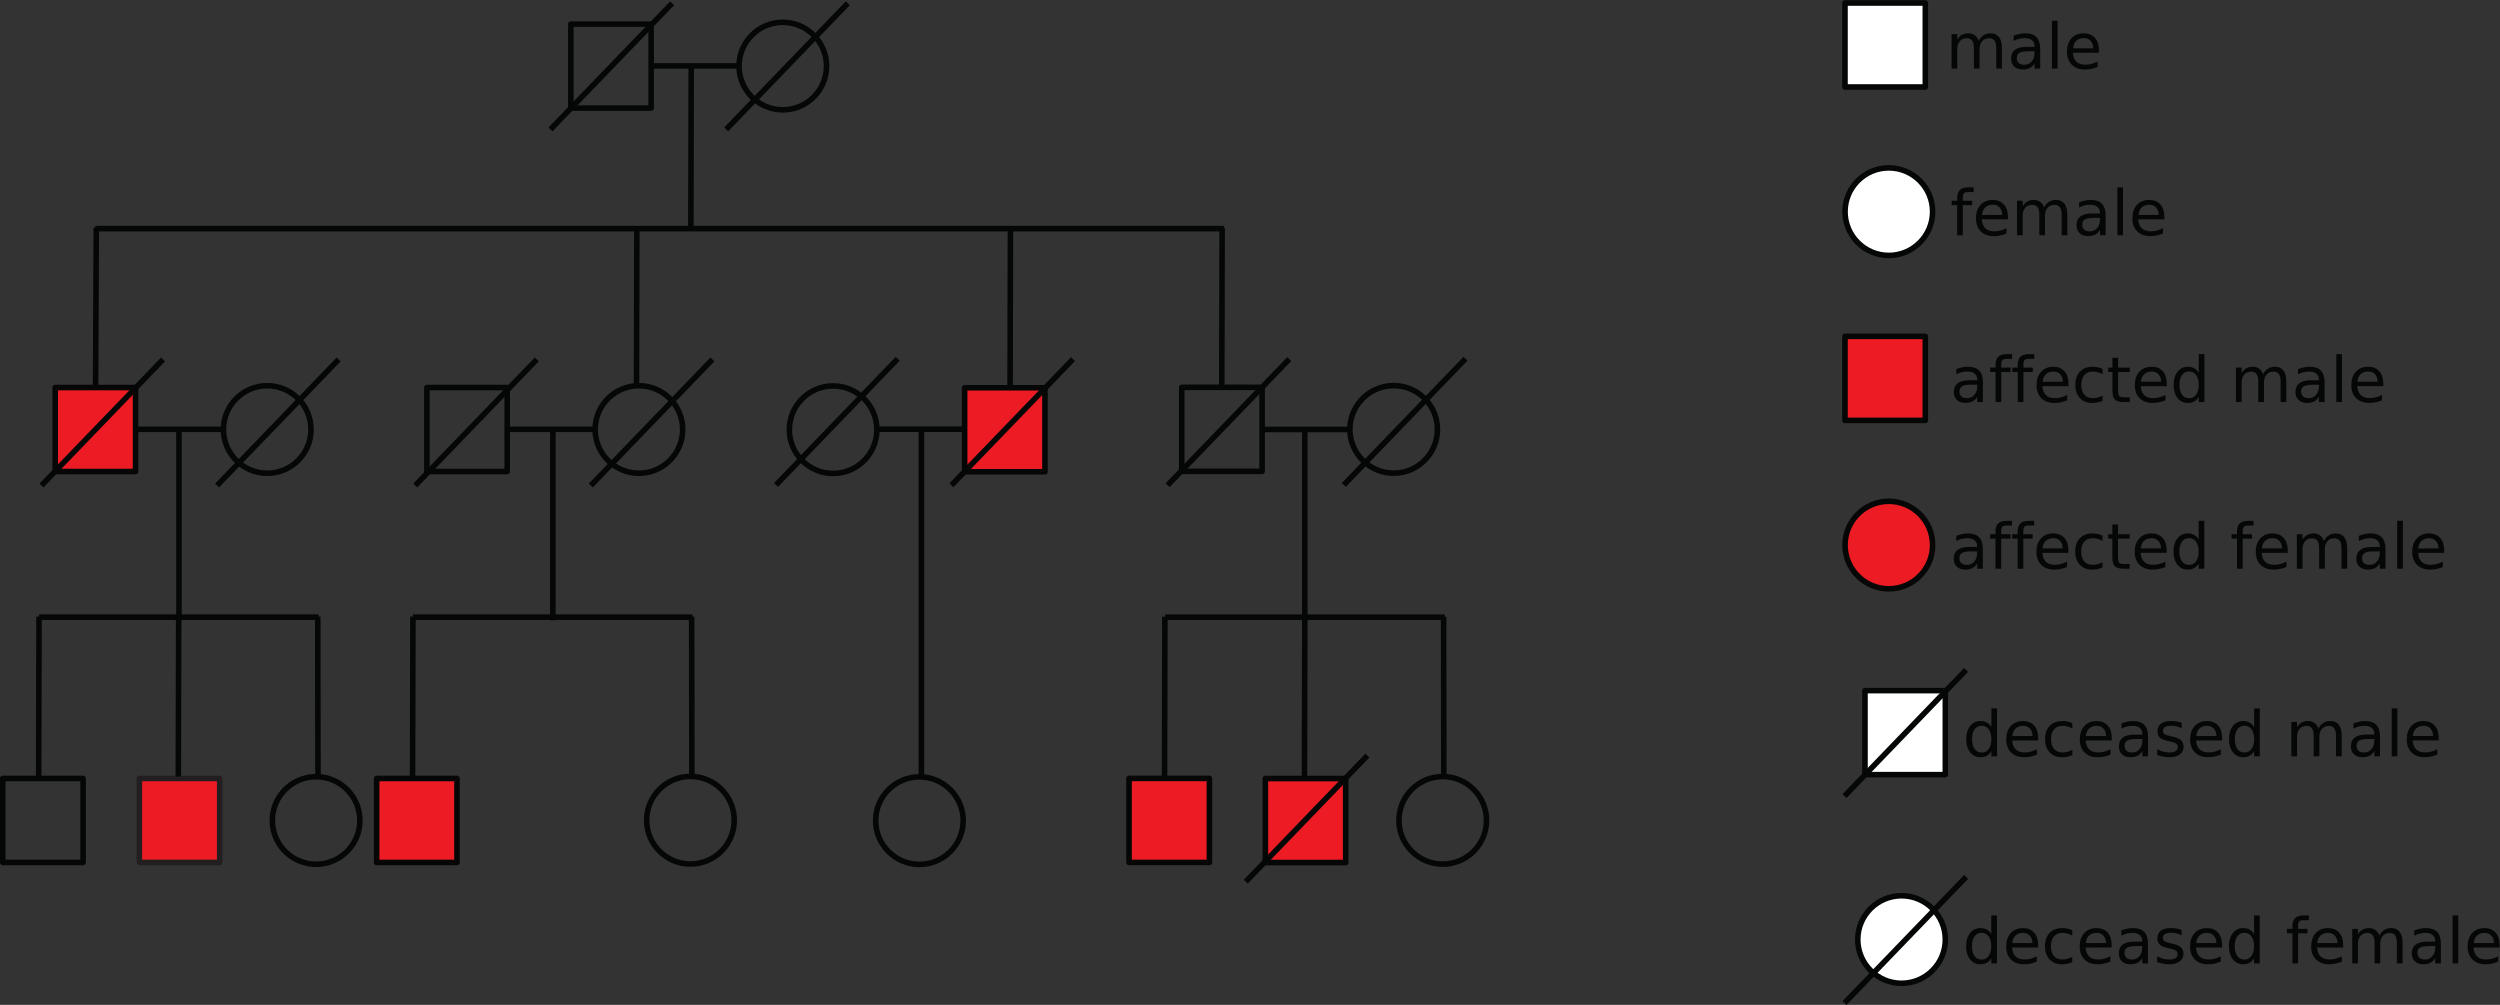 <?xml version="1.0" encoding="UTF-8" standalone="no"?>
<svg
   viewBox="0 0 5978.822 2403.107"
   height="2403.107"
   width="5978.822"
   xml:space="preserve"
   id="svg2"
   version="1.1"
   xmlns="http://www.w3.org/2000/svg"
   xmlns:svg="http://www.w3.org/2000/svg"
   xmlns:rdf="http://www.w3.org/1999/02/22-rdf-syntax-ns#"
   xmlns:cc="http://creativecommons.org/ns#"
   xmlns:dc="http://purl.org/dc/elements/1.1/"><rect x="0" y="0" width="5978.822" height="2403.107" fill="#333333" stroke="none"/><defs
     id="defs6" /><g
     transform="matrix(1.333,0,0,-1.333,-436.228,3201.548)"
     id="g10"><g
       transform="scale(0.1)"
       id="g12"><g
         transform="scale(2.32)"
         id="g14"><path
           id="path16"
           style="fill:#ffffff;fill-opacity:1;fill-rule:evenodd;stroke:none"
           d="m 15678.5,10329.6 h 621.5 v -649.81 h -621.5 v 649.81" /></g><g
         transform="scale(2.323)"
         id="g18"><path
           id="path20"
           style="fill:#050606;fill-opacity:1;fill-rule:nonzero;stroke:none"
           d="m 15679.4,9688.53 h 577.5 v 605.87 h -577.5 z m 599.1,-43.05 h -620.7 c -11.8,0 -21.5,9.64 -21.5,21.52 v 648.9 c 0,11.9 9.7,21.5 21.5,21.5 h 620.7 c 11.9,0 21.5,-9.6 21.5,-21.5 V 9667 c 0,-11.88 -9.6,-21.52 -21.5,-21.52" /></g><g
         transform="scale(2.511)"
         id="g22"><path
           id="path24"
           style="fill:#050606;fill-opacity:1;fill-rule:nonzero;stroke:none"
           d="m 16259.5,9219.77 c -0.3,22.14 -6.5,39.82 -18.7,53.02 -12,13.2 -28,19.81 -47.9,19.81 -22.7,0 -40.7,-6.39 -54.4,-19.15 -13.5,-12.76 -21.3,-30.73 -23.3,-53.9 l 144.3,0.22 m 40.5,-11.89 v -19.8 h -186.1 c 1.7,-27.87 10.1,-49.14 25,-63.8 15.1,-14.52 36.1,-21.79 63,-21.79 15.5,0 30.6,1.91 45.1,5.73 14.6,3.81 29.2,9.53 43.6,17.16 v -38.29 c -14.6,-6.16 -29.5,-10.85 -44.7,-14.08 -15.3,-3.23 -30.7,-4.84 -46.5,-4.84 -39.3,0 -70.4,11.44 -93.5,34.32 -22.8,22.89 -34.3,53.84 -34.3,92.85 0,40.34 10.9,72.32 32.6,95.93 21.8,23.77 51.2,35.65 88.2,35.65 33.2,0 59.3,-10.71 78.6,-32.13 19.3,-21.26 29,-50.23 29,-86.91 m -335.8,209.03 h 40.5 v -342.36 h -40.5 v 342.36 m -83.6,-201.77 v -140.59 h -40.5 v 37.41 c -9.2,-14.97 -20.7,-26.04 -34.5,-33.23 -13.8,-7.04 -30.6,-10.56 -50.6,-10.56 -25.2,0 -45.3,7.04 -60.3,21.13 -14.8,14.22 -22.2,33.22 -22.2,56.98 0,27.72 9.3,48.63 27.7,62.7 18.6,14.09 46.4,21.13 83.2,21.13 h 56.7 v 3.96 c 0,18.63 -6.1,33 -18.4,43.12 -12.2,10.27 -29.3,15.41 -51.5,15.41 -14.1,0 -27.8,-1.69 -41.2,-5.07 -13.3,-3.37 -26.1,-8.43 -38.4,-15.18 v 37.41 c 14.8,5.72 29.1,9.97 43.1,12.76 13.9,2.93 27.5,4.4 40.7,4.4 35.6,0 62.2,-9.24 79.8,-27.72 17.6,-18.49 26.4,-46.5 26.4,-84.06 m -80.7,-16.71 c -32.7,0 -55.4,-3.75 -68,-11.23 -12.6,-7.48 -18.9,-20.24 -18.9,-38.28 0,-14.38 4.7,-25.82 14.1,-34.32 9.5,-8.36 22.4,-12.54 38.7,-12.54 22.5,0 40.4,7.92 53.9,23.76 13.6,15.99 20.4,37.18 20.4,63.58 v 9.03 h -40.2 m -359.3,75.24 c 10.1,18.19 22.2,31.61 36.3,40.27 14.1,8.65 30.7,12.98 49.7,12.98 25.7,0 45.5,-9.02 59.4,-27.06 14,-17.9 20.9,-43.42 20.9,-76.57 v -148.74 h -40.7 v 147.42 c 0,23.61 -4.2,41.14 -12.5,52.58 -8.4,11.44 -21.1,17.17 -38.3,17.17 -21,0 -37.5,-6.97 -49.7,-20.91 -12.2,-13.93 -18.3,-32.93 -18.3,-56.98 v -139.28 h -40.7 v 147.42 c 0,23.76 -4.2,41.29 -12.5,52.58 -8.4,11.44 -21.3,17.17 -38.8,17.17 -20.6,0 -37.1,-7.05 -49.2,-21.13 -12.2,-13.93 -18.3,-32.85 -18.3,-56.76 v -139.28 h -40.7 v 246.43 h 40.7 v -38.28 c 9.2,15.1 20.3,26.25 33.2,33.44 12.9,7.19 28.2,10.78 46,10.78 17.9,0 33.1,-4.55 45.6,-13.64 12.5,-9.1 21.9,-22.3 27.9,-39.61" /></g><g
         transform="scale(2.328)"
         id="g26"><path
           id="path28"
           style="fill:#ffffff;fill-opacity:1;fill-rule:evenodd;stroke:none"
           d="m 16300,8685.94 c 0,-186.23 -151.1,-337.41 -337.4,-337.41 -186.2,0 -337.4,151.18 -337.4,337.41 0,186.25 151.2,337.4 337.4,337.4 186.3,0 337.4,-151.15 337.4,-337.4" /></g><g
         transform="scale(2.331)"
         id="g30"><path
           id="path32"
           style="fill:#050606;fill-opacity:1;fill-rule:nonzero;stroke:none"
           d="m 15941.6,8990.01 c -174,0 -315.5,-141.53 -315.5,-315.5 0,-173.97 141.5,-315.52 315.5,-315.52 174,0 315.5,141.55 315.5,315.52 0,173.97 -141.5,315.5 -315.5,315.5 z m 0,-673.92 c -197.6,0 -358.4,160.81 -358.4,358.42 0,197.63 160.8,358.41 358.4,358.41 197.6,0 358.4,-160.78 358.4,-358.41 0,-197.61 -160.8,-358.42 -358.4,-358.42" /></g><g
         transform="scale(2.583)"
         id="g34"><path
           id="path36"
           style="fill:#050606;fill-opacity:1;fill-rule:nonzero;stroke:none"
           d="m 16260.7,7805.61 c -0.3,21.53 -6.4,38.72 -18.2,51.55 -11.7,12.83 -27.3,19.25 -46.6,19.25 -22,0 -39.6,-6.2 -52.9,-18.61 -13.1,-12.4 -20.7,-29.87 -22.7,-52.41 l 140.4,0.22 m 39.3,-11.55 v -19.25 h -181 c 1.8,-27.1 9.9,-47.76 24.4,-62.05 14.7,-14.09 35.1,-21.17 61.2,-21.17 15.1,0 29.7,1.86 43.9,5.57 14.2,3.72 28.3,9.26 42.3,16.69 v -37.21 c -14.1,-6 -28.6,-10.57 -43.4,-13.7 -14.8,-3.14 -29.9,-4.73 -45.2,-4.73 -38.2,0 -68.5,11.15 -90.9,33.38 -22.2,22.26 -33.3,52.34 -33.3,90.27 0,39.22 10.5,70.31 31.6,93.27 21.3,23.1 49.9,34.65 85.8,34.65 32.2,0 57.7,-10.41 76.4,-31.23 18.8,-20.68 28.2,-48.84 28.2,-84.49 m -326.4,203.21 h 39.3 v -332.82 h -39.3 v 332.82 m -81.3,-196.15 v -136.67 h -39.4 v 36.35 c -9,-14.56 -20.1,-25.32 -33.5,-32.29 -13.4,-6.85 -29.9,-10.3 -49.2,-10.3 -24.6,0 -44.1,6.86 -58.6,20.56 -14.4,13.82 -21.6,32.29 -21.6,55.41 0,26.94 9,47.26 26.9,60.95 18.1,13.69 45.1,20.53 80.9,20.53 h 55.1 v 3.85 c 0,18.11 -5.9,32.09 -17.9,41.93 -11.8,9.98 -28.5,14.97 -50.1,14.97 -13.7,0 -27,-1.64 -40,-4.92 -13,-3.28 -25.4,-8.2 -37.4,-14.76 v 36.37 c 14.4,5.56 28.4,9.69 41.9,12.4 13.6,2.85 26.8,4.28 39.6,4.28 34.7,0 60.5,-8.98 77.6,-26.95 17.2,-17.97 25.7,-45.21 25.7,-81.71 m -78.5,-16.26 c -31.8,0 -53.8,-3.64 -66.1,-10.91 -12.2,-7.27 -18.4,-19.68 -18.4,-37.22 0,-13.98 4.6,-25.09 13.7,-33.37 9.3,-8.13 21.8,-12.2 37.6,-12.2 21.9,0 39.3,7.71 52.5,23.12 13.2,15.52 19.8,36.14 19.8,61.81 v 8.77 h -39.1 m -349.3,73.16 c 9.9,17.68 21.6,30.73 35.3,39.14 13.7,8.41 29.8,12.62 48.3,12.62 25,0 44.2,-8.77 57.8,-26.31 13.5,-17.4 20.3,-42.21 20.3,-74.44 v -144.58 h -39.6 v 143.3 c 0,22.96 -4,40 -12.2,51.12 -8.1,11.12 -20.5,16.69 -37.2,16.69 -20.4,0 -36.5,-6.78 -48.3,-20.33 -11.8,-13.54 -17.8,-32.01 -17.8,-55.4 v -135.38 h -39.5 v 143.3 c 0,23.1 -4.1,40.14 -12.2,51.12 -8.2,11.12 -20.7,16.69 -37.7,16.69 -20.1,0 -36.1,-6.85 -47.9,-20.54 -11.8,-13.55 -17.8,-31.94 -17.8,-55.19 v -135.38 h -39.5 v 239.56 h 39.5 v -37.22 c 9,14.69 19.8,25.52 32.3,32.51 12.6,6.99 27.5,10.48 44.7,10.48 17.4,0 32.2,-4.42 44.3,-13.26 12.3,-8.85 21.3,-21.68 27.2,-38.5 m -290.5,-52.41 c -0.3,21.53 -6.3,38.72 -18.2,51.55 -11.7,12.83 -27.2,19.25 -46.6,19.25 -21.9,0 -39.6,-6.2 -52.8,-18.61 -13.2,-12.4 -20.7,-29.87 -22.7,-52.41 l 140.3,0.22 m 39.4,-11.55 v -19.25 h -181 c 1.7,-27.1 9.8,-47.76 24.4,-62.05 14.7,-14.09 35.1,-21.17 61.2,-21.17 15.1,0 29.7,1.86 43.8,5.57 14.3,3.72 28.4,9.26 42.4,16.69 v -37.21 c -14.1,-6 -28.6,-10.57 -43.5,-13.7 -14.8,-3.14 -29.8,-4.73 -45.1,-4.73 -38.2,0 -68.5,11.15 -90.9,33.38 -22.2,22.26 -33.3,52.34 -33.3,90.27 0,39.22 10.5,70.31 31.6,93.27 21.2,23.1 49.9,34.65 85.8,34.65 32.2,0 57.7,-10.41 76.3,-31.23 18.8,-20.68 28.3,-48.84 28.3,-84.49 m -237.7,203.21 v -32.73 h -37.6 c -14.2,0 -24,-2.85 -29.6,-8.56 -5.3,-5.7 -8.1,-15.97 -8.1,-30.8 v -21.17 h 64.9 v -30.6 h -64.9 v -208.96 h -39.6 v 208.96 h -37.6 v 30.6 h 37.6 v 16.68 c 0,26.67 6.3,46.06 18.7,58.18 12.4,12.26 32.1,18.4 59,18.4 h 37.2" /></g><g
         transform="scale(2.32)"
         id="g38"><path
           id="path40"
           style="fill:#ed1c24;fill-opacity:1;fill-rule:evenodd;stroke:none"
           d="M 15678.5,7751.37 H 16300 V 7101.6 h -621.5 v 649.77" /></g><g
         transform="scale(2.323)"
         id="g42"><path
           id="path44"
           style="fill:#050606;fill-opacity:1;fill-rule:nonzero;stroke:none"
           d="m 15679.4,7113.74 h 577.5 v 605.87 h -577.5 z m 599.1,-43.05 h -620.7 c -11.8,0 -21.5,9.65 -21.5,21.53 v 648.92 c 0,11.88 9.7,21.52 21.5,21.52 h 620.7 c 11.9,0 21.5,-9.64 21.5,-21.52 v -648.92 c 0,-11.88 -9.6,-21.53 -21.5,-21.53" /></g><g
         transform="scale(2.824)"
         id="g46"><path
           id="path48"
           style="fill:#050606;fill-opacity:1;fill-rule:nonzero;stroke:none"
           d="m 16264,6079.77 c -0.3,19.69 -5.8,35.41 -16.6,47.13 -10.7,11.75 -24.9,17.6 -42.7,17.6 -20.1,0 -36.2,-5.67 -48.3,-17 -12,-11.37 -18.9,-27.34 -20.7,-47.94 l 128.3,0.21 m 36,-10.59 v -17.6 h -165.5 c 1.6,-24.78 9,-43.69 22.3,-56.72 13.4,-12.93 32.1,-19.37 56,-19.37 13.8,0 27.1,1.7 40,5.1 13.1,3.36 26,8.46 38.8,15.22 v -34.02 c -12.9,-5.49 -26.2,-9.63 -39.7,-12.5 -13.6,-2.87 -27.4,-4.32 -41.3,-4.32 -35,0 -62.7,10.16 -83.1,30.52 -20.4,20.32 -30.6,47.87 -30.6,82.54 0,35.87 9.7,64.3 29,85.3 19.4,21.14 45.6,31.69 78.4,31.69 29.5,0 52.8,-9.53 69.9,-28.54 17.2,-18.94 25.8,-44.69 25.8,-77.3 m -298.5,185.86 h 36 v -304.41 h -36 v 304.41 m -74.4,-179.38 v -125.03 h -36 v 33.25 c -8.2,-13.28 -18.4,-23.12 -30.7,-29.53 -12.3,-6.27 -27.2,-9.38 -45,-9.38 -22.4,0 -40.3,6.26 -53.6,18.76 -13.2,12.68 -19.7,29.57 -19.7,50.67 0,24.65 8.2,43.24 24.6,55.77 16.6,12.5 41.2,18.77 74,18.77 h 50.4 v 3.54 c 0,16.54 -5.5,29.32 -16.4,38.35 -10.8,9.1 -26.1,13.67 -45.8,13.67 -12.5,0 -24.7,-1.49 -36.6,-4.5 -11.8,-3.01 -23.2,-7.51 -34.2,-13.49 v 33.25 c 13.2,5.1 26,8.88 38.3,11.36 12.4,2.59 24.5,3.9 36.2,3.9 31.7,0 55.4,-8.22 71.1,-24.65 15.6,-16.43 23.4,-41.35 23.4,-74.71 m -71.8,-14.87 c -29,0 -49.2,-3.33 -60.4,-9.99 -11.2,-6.65 -16.8,-17.98 -16.8,-34.02 0,-12.79 4.2,-22.98 12.5,-30.53 8.5,-7.43 19.9,-11.15 34.4,-11.15 20,0 35.9,7.05 47.9,21.1 12.2,14.24 18.2,33.08 18.2,56.55 v 8.04 h -35.8 m -319.4,66.89 c 9,16.18 19.7,28.11 32.3,35.8 12.5,7.71 27.2,11.54 44.2,11.54 22.8,0 40.4,-8 52.8,-24.04 12.4,-15.94 18.6,-38.64 18.6,-68.1 v -132.25 h -36.2 v 131.09 c 0,20.99 -3.7,36.57 -11.2,46.74 -7.4,10.19 -18.8,15.26 -34,15.26 -18.7,0 -33.4,-6.2 -44.2,-18.59 -10.9,-12.4 -16.3,-29.29 -16.3,-50.67 v -123.83 h -36.2 v 131.09 c 0,21.14 -3.7,36.71 -11.1,46.74 -7.4,10.19 -18.9,15.26 -34.4,15.26 -18.4,0 -33,-6.27 -43.9,-18.77 -10.8,-12.39 -16.2,-29.21 -16.2,-50.49 v -123.83 h -36.2 v 219.11 h 36.2 v -34.03 c 8.2,13.42 18.1,23.34 29.5,29.71 11.5,6.41 25.2,9.6 40.9,9.6 15.9,0 29.4,-4.04 40.5,-12.11 11.2,-8.11 19.5,-19.83 24.9,-35.23 m -530.9,-67.67 c 0,-26.49 5.4,-47.31 16.2,-62.43 11,-14.97 25.9,-22.48 45,-22.48 19,0 34,7.51 45,22.48 10.9,15.12 16.4,35.94 16.4,62.43 0,26.45 -5.5,47.2 -16.4,62.18 -11,15.15 -26,22.7 -45,22.7 -19.1,0 -34,-7.55 -45,-22.7 -10.8,-14.98 -16.2,-35.73 -16.2,-62.18 m 122.6,76.48 v 118.55 h 36 v -304.41 h -36 v 32.86 c -7.6,-13.03 -17.2,-22.73 -28.7,-29.14 -11.5,-6.27 -25.4,-9.38 -41.5,-9.38 -26.5,0 -48.1,10.55 -64.8,31.69 -16.5,21.14 -24.8,48.9 -24.8,83.35 0,34.42 8.3,62.18 24.8,83.32 16.7,21.14 38.3,31.69 64.8,31.69 16.1,0 30,-3.19 41.5,-9.6 11.5,-6.23 21.1,-15.9 28.7,-28.93 m -239.2,-56.72 c -0.3,19.69 -5.9,35.41 -16.7,47.13 -10.7,11.75 -24.9,17.6 -42.6,17.6 -20.1,0 -36.2,-5.67 -48.4,-17 -12,-11.37 -18.9,-27.34 -20.7,-47.94 l 128.4,0.21 m 35.9,-10.59 v -17.6 h -165.4 c 1.5,-24.78 9,-43.69 22.2,-56.72 13.5,-12.93 32.1,-19.37 56,-19.37 13.8,0 27.2,1.7 40.1,5.1 13,3.36 26,8.46 38.7,15.22 v -34.02 c -12.9,-5.49 -26.1,-9.63 -39.7,-12.5 -13.6,-2.87 -27.3,-4.32 -41.2,-4.32 -35,0 -62.7,10.16 -83.2,30.52 -20.3,20.32 -30.5,47.87 -30.5,82.54 0,35.87 9.6,64.3 28.9,85.3 19.5,21.14 45.6,31.69 78.5,31.69 29.5,0 52.7,-9.53 69.8,-28.54 17.2,-18.94 25.8,-44.69 25.8,-77.3 m -309.1,162.78 v -62.22 h 74.2 v -27.97 h -74.2 v -118.94 c 0,-17.88 2.5,-29.35 7.3,-34.45 5,-5.07 14.9,-7.61 29.9,-7.61 h 37 v -30.14 h -37 c -27.7,0 -46.9,5.17 -57.5,15.48 -10.6,10.41 -15.8,29.31 -15.8,56.72 v 118.94 h -26.5 v 27.97 h 26.5 v 62.22 h 36.1 m -98.5,-70.65 v -33.63 c -10.2,5.63 -20.5,9.77 -30.8,12.53 -10.1,2.87 -20.4,4.29 -30.9,4.29 -23.3,0 -41.4,-7.44 -54.3,-22.31 -13,-14.73 -19.4,-35.45 -19.4,-62.18 0,-26.73 6.4,-47.55 19.4,-62.43 12.9,-14.73 31,-22.09 54.3,-22.09 10.5,0 20.8,1.38 30.9,4.11 10.3,2.87 20.6,7.11 30.8,12.71 v -33.25 c -10.1,-4.71 -20.5,-8.21 -31.3,-10.59 -10.7,-2.33 -22.1,-3.5 -34.3,-3.5 -33,0 -59.2,10.37 -78.6,31.09 -19.5,20.74 -29.2,48.72 -29.2,83.95 0,35.73 9.8,63.81 29.4,84.31 19.7,20.47 46.6,30.7 80.8,30.7 11,0 21.9,-1.17 32.4,-3.51 10.6,-2.23 20.9,-5.63 30.8,-10.2 m -252.8,-81.54 c -0.3,19.69 -5.8,35.41 -16.6,47.13 -10.7,11.75 -24.9,17.6 -42.7,17.6 -20,0 -36.1,-5.67 -48.3,-17 -12,-11.37 -18.9,-27.34 -20.7,-47.94 l 128.3,0.21 m 36,-10.59 v -17.6 h -165.5 c 1.6,-24.78 9,-43.69 22.3,-56.72 13.5,-12.93 32.1,-19.37 55.9,-19.37 13.9,0 27.2,1.7 40.2,5.1 13,3.36 25.9,8.46 38.7,15.22 v -34.02 c -12.9,-5.49 -26.2,-9.63 -39.7,-12.5 -13.6,-2.87 -27.3,-4.32 -41.3,-4.32 -35,0 -62.7,10.16 -83.2,30.52 -20.3,20.32 -30.4,47.87 -30.4,82.54 0,35.87 9.6,64.3 28.9,85.3 19.4,21.14 45.6,31.69 78.5,31.69 29.4,0 52.7,-9.53 69.8,-28.54 17.2,-18.94 25.8,-44.69 25.8,-77.3 m -217.3,185.86 v -29.92 h -34.5 c -12.9,0 -21.9,-2.62 -27,-7.82 -4.9,-5.24 -7.4,-14.63 -7.4,-28.19 v -19.37 h 59.3 v -27.97 h -59.3 v -191.14 h -36.2 v 191.14 h -34.4 v 27.97 h 34.4 V 6185 c 0,24.4 5.7,42.14 17,53.22 11.4,11.19 29.4,16.82 54,16.82 h 34.1 m -140.9,0 v -29.92 h -34.4 c -12.9,0 -21.9,-2.62 -27,-7.82 -5,-5.24 -7.4,-14.63 -7.4,-28.19 v -19.37 h 59.2 v -27.97 h -59.2 v -191.14 h -36.2 v 191.14 h -34.5 v 27.97 h 34.5 V 6185 c 0,24.4 5.6,42.14 17,53.22 11.3,11.19 29.3,16.82 54,16.82 h 34 m -185.3,-179.38 v -125.03 h -35.9 v 33.25 c -8.3,-13.28 -18.5,-23.12 -30.8,-29.53 -12.2,-6.27 -27.2,-9.38 -44.9,-9.38 -22.5,0 -40.3,6.26 -53.6,18.76 -13.2,12.68 -19.8,29.57 -19.8,50.67 0,24.65 8.2,43.24 24.6,55.77 16.6,12.5 41.3,18.77 74,18.77 h 50.5 v 3.54 c 0,16.54 -5.5,29.32 -16.5,38.35 -10.8,9.1 -26.1,13.67 -45.7,13.67 -12.6,0 -24.8,-1.49 -36.6,-4.5 -11.9,-3.01 -23.3,-7.51 -34.3,-13.49 v 33.25 c 13.2,5.1 26,8.88 38.4,11.36 12.4,2.59 24.4,3.9 36.2,3.9 31.7,0 55.3,-8.22 71,-24.65 15.6,-16.43 23.4,-41.35 23.4,-74.71 m -71.7,-14.87 c -29.1,0 -49.3,-3.33 -60.5,-9.99 -11.2,-6.65 -16.8,-17.98 -16.8,-34.02 0,-12.79 4.1,-22.98 12.5,-30.53 8.5,-7.43 20,-11.15 34.4,-11.15 20,0 36,7.05 48,21.1 12.1,14.24 18.2,33.08 18.2,56.55 v 8.04 h -35.8" /></g><g
         transform="scale(2.328)"
         id="g50"><path
           id="path52"
           style="fill:#ed1c24;fill-opacity:1;fill-rule:evenodd;stroke:none"
           d="m 16300,6116.52 c 0,-186.24 -151.1,-337.38 -337.4,-337.38 -186.2,0 -337.4,151.14 -337.4,337.38 0,186.24 151.2,337.38 337.4,337.38 186.3,0 337.4,-151.14 337.4,-337.38" /></g><g
         transform="scale(2.331)"
         id="g54"><path
           id="path56"
           style="fill:#050606;fill-opacity:1;fill-rule:nonzero;stroke:none"
           d="m 15941.6,6423.95 c -174,0 -315.5,-141.5 -315.5,-315.48 0,-173.98 141.5,-315.49 315.5,-315.49 174,0 315.5,141.51 315.5,315.49 0,173.98 -141.5,315.48 -315.5,315.48 z m 0,-673.87 c -197.6,0 -358.4,160.77 -358.4,358.39 0,197.62 160.8,358.39 358.4,358.39 197.6,0 358.4,-160.77 358.4,-358.39 0,-197.62 -160.8,-358.39 -358.4,-358.39" /></g><g
         transform="scale(2.891)"
         id="g58"><path
           id="path60"
           style="fill:#050606;fill-opacity:1;fill-rule:nonzero;stroke:none"
           d="m 16264.8,4904.36 c -0.2,19.23 -5.6,34.59 -16.2,46.07 -10.4,11.45 -24.3,17.19 -41.7,17.19 -19.6,0 -35.3,-5.53 -47.1,-16.64 -11.8,-11.06 -18.5,-26.66 -20.3,-46.79 l 125.3,0.17 m 35.2,-10.31 v -17.19 h -161.7 c 1.6,-24.21 8.8,-42.68 21.8,-55.44 13.1,-12.59 31.4,-18.92 54.7,-18.92 13.5,0 26.5,1.66 39.2,4.98 12.7,3.32 25.3,8.3 37.8,14.91 v -33.24 c -12.6,-5.36 -25.6,-9.44 -38.8,-12.24 -13.3,-2.8 -26.7,-4.19 -40.3,-4.19 -34.2,0 -61.2,9.93 -81.2,29.78 -19.9,19.89 -29.9,46.76 -29.9,80.66 0,35.04 9.5,62.81 28.3,83.32 19,20.61 44.6,30.95 76.6,30.95 28.9,0 51.6,-9.3 68.3,-27.91 16.8,-18.47 25.2,-43.61 25.2,-75.47 m -291.6,181.52 h 35.2 v -297.31 h -35.2 v 297.31 m -72.6,-175.22 v -122.09 h -35.2 v 32.47 c -8,-13 -18,-22.62 -30,-28.84 -11.9,-6.12 -26.6,-9.17 -43.9,-9.17 -21.9,0 -39.4,6.09 -52.4,18.33 -12.9,12.35 -19.3,28.85 -19.3,49.5 0,24.07 8,42.23 24.1,54.44 16.2,12.24 40.2,18.36 72.2,18.36 h 49.3 v 3.43 c 0,16.18 -5.3,28.67 -16,37.46 -10.6,8.92 -25.5,13.38 -44.7,13.38 -12.3,0 -24.2,-1.45 -35.8,-4.39 -11.6,-2.94 -22.7,-7.33 -33.4,-13.18 v 32.48 c 12.8,4.94 25.3,8.64 37.4,11.07 12.1,2.55 23.9,3.83 35.4,3.83 30.9,0 54.1,-8.02 69.4,-24.07 15.3,-16.05 22.9,-40.4 22.9,-73.01 m -70.1,-14.53 c -28.4,0 -48.1,-3.25 -59.1,-9.72 -10.9,-6.5 -16.4,-17.6 -16.4,-33.27 0,-12.49 4.1,-22.41 12.2,-29.81 8.3,-7.27 19.5,-10.9 33.7,-10.9 19.4,0 35.1,6.88 46.7,20.65 11.9,13.9 17.8,32.3 17.8,55.24 v 7.81 h -34.9 m -312.1,65.37 c 8.8,15.77 19.3,27.43 31.6,34.97 12.2,7.5 26.6,11.27 43.1,11.27 22.3,0 39.5,-7.85 51.6,-23.52 12.1,-15.52 18.2,-37.7 18.2,-66.47 v -129.18 h -35.4 v 128 c 0,20.51 -3.6,35.77 -10.9,45.69 -7.2,9.93 -18.3,14.91 -33.2,14.91 -18.2,0 -32.6,-6.05 -43.2,-18.16 -10.6,-12.1 -15.9,-28.6 -15.9,-49.49 v -120.95 h -35.3 v 128 c 0,20.65 -3.7,35.87 -10.9,45.69 -7.3,9.93 -18.5,14.91 -33.6,14.91 -18,0 -32.3,-6.12 -42.8,-18.37 -10.6,-12.07 -15.9,-28.53 -15.9,-49.28 v -120.95 h -35.3 v 214.02 h 35.3 v -33.27 c 8,13.14 17.6,22.83 28.9,29.05 11.2,6.26 24.5,9.37 39.9,9.37 15.5,0 28.7,-3.94 39.5,-11.86 11,-7.88 19.1,-19.37 24.3,-34.38 m -259.5,-46.83 c -0.2,19.23 -5.6,34.59 -16.2,46.07 -10.5,11.45 -24.4,17.19 -41.7,17.19 -19.6,0 -35.3,-5.53 -47.2,-16.64 -11.7,-11.06 -18.4,-26.66 -20.2,-46.79 l 125.3,0.17 m 35.2,-10.31 v -17.19 h -161.7 c 1.5,-24.21 8.8,-42.68 21.8,-55.44 13.1,-12.59 31.4,-18.92 54.7,-18.92 13.4,0 26.5,1.66 39.1,4.98 12.8,3.32 25.4,8.3 37.9,14.91 v -33.24 c -12.6,-5.36 -25.6,-9.44 -38.8,-12.24 -13.3,-2.8 -26.7,-4.19 -40.3,-4.19 -34.2,0 -61.3,9.93 -81.3,29.78 -19.8,19.89 -29.8,46.76 -29.8,80.66 0,35.04 9.5,62.81 28.3,83.32 19,20.61 44.5,30.95 76.6,30.95 28.8,0 51.6,-9.3 68.3,-27.91 16.8,-18.47 25.2,-43.61 25.2,-75.47 m -212.3,181.52 v -29.23 h -33.6 c -12.7,0 -21.4,-2.56 -26.4,-7.64 -4.9,-5.09 -7.3,-14.25 -7.3,-27.5 v -18.92 h 57.9 v -27.32 h -57.9 v -186.7 h -35.3 v 186.7 h -33.6 v 27.32 h 33.6 v 14.91 c 0,23.79 5.5,41.12 16.6,51.95 11.1,10.96 28.7,16.43 52.7,16.43 h 33.3 m -460.3,-190.51 c 0,-25.84 5.3,-46.17 15.8,-60.94 10.7,-14.67 25.4,-22 44,-22 18.6,0 33.2,7.33 43.9,22 10.7,14.77 16.1,35.1 16.1,60.94 0,25.87 -5.4,46.11 -16.1,60.77 -10.7,14.77 -25.3,22.17 -43.9,22.17 -18.6,0 -33.3,-7.4 -44,-22.17 -10.5,-14.66 -15.8,-34.9 -15.8,-60.77 m 119.8,74.71 v 115.8 h 35.1 v -297.31 h -35.1 v 32.09 c -7.4,-12.72 -16.8,-22.24 -28.1,-28.46 -11.2,-6.12 -24.7,-9.17 -40.5,-9.17 -25.9,0 -47,10.31 -63.3,30.96 -16.2,20.61 -24.2,47.76 -24.2,81.38 0,33.65 8,60.77 24.2,81.42 16.3,20.61 37.4,30.95 63.3,30.95 15.8,0 29.3,-3.11 40.5,-9.37 11.3,-6.12 20.7,-15.53 28.1,-28.29 m -233.7,-55.41 c -0.3,19.23 -5.7,34.59 -16.3,46.07 -10.4,11.45 -24.3,17.19 -41.6,17.19 -19.6,0 -35.4,-5.53 -47.2,-16.64 -11.8,-11.06 -18.5,-26.66 -20.3,-46.79 l 125.4,0.17 m 35.1,-10.31 v -17.19 h -161.6 c 1.5,-24.21 8.8,-42.68 21.7,-55.44 13.2,-12.59 31.4,-18.92 54.7,-18.92 13.5,0 26.6,1.66 39.2,4.98 12.7,3.32 25.3,8.3 37.8,14.91 v -33.24 c -12.6,-5.36 -25.5,-9.44 -38.8,-12.24 -13.2,-2.8 -26.7,-4.19 -40.3,-4.19 -34.1,0 -61.2,9.93 -81.2,29.78 -19.9,19.89 -29.8,46.76 -29.8,80.66 0,35.04 9.4,62.81 28.3,83.32 18.9,20.61 44.5,30.95 76.6,30.95 28.8,0 51.5,-9.3 68.2,-27.91 16.8,-18.47 25.2,-43.61 25.2,-75.47 m -301.9,158.97 v -60.74 h 72.4 v -27.32 h -72.4 v -116.22 c 0,-17.43 2.4,-28.63 7.1,-33.61 4.8,-4.98 14.6,-7.44 29.2,-7.44 h 36.1 v -29.43 h -36.1 c -27.1,0 -45.8,5.01 -56.1,15.08 -10.4,10.2 -15.5,28.67 -15.5,55.4 v 116.22 h -25.8 v 27.32 h 25.8 v 60.74 h 35.3 m -96.3,-68.97 v -32.86 c -9.9,5.47 -19.9,9.55 -30,12.21 -9.9,2.8 -20,4.22 -30.2,4.22 -22.8,0 -40.5,-7.26 -53.1,-21.79 -12.6,-14.39 -18.9,-34.66 -18.9,-60.77 0,-26.11 6.3,-46.41 18.9,-60.94 12.6,-14.39 30.3,-21.62 53.1,-21.62 10.2,0 20.3,1.35 30.2,4.01 10.1,2.84 20.1,6.96 30,12.46 v -32.52 c -9.8,-4.56 -20,-8.02 -30.6,-10.3 -10.4,-2.29 -21.5,-3.43 -33.4,-3.43 -32.2,0 -57.8,10.1 -76.8,30.37 -19,20.27 -28.5,47.59 -28.5,81.97 0,34.9 9.6,62.36 28.7,82.35 19.2,20.03 45.5,30.02 78.9,30.02 10.8,0 21.4,-1.14 31.7,-3.45 10.3,-2.15 20.3,-5.47 30,-9.93 m -246.9,-79.69 c -0.2,19.23 -5.6,34.59 -16.2,46.07 -10.5,11.45 -24.3,17.19 -41.7,17.19 -19.6,0 -35.3,-5.53 -47.2,-16.64 -11.7,-11.06 -18.4,-26.66 -20.2,-46.79 l 125.3,0.17 m 35.2,-10.31 v -17.19 h -161.7 c 1.6,-24.21 8.8,-42.68 21.8,-55.44 13.1,-12.59 31.3,-18.92 54.7,-18.92 13.5,0 26.5,1.66 39.1,4.98 12.8,3.32 25.4,8.3 37.9,14.91 v -33.24 c -12.6,-5.36 -25.6,-9.44 -38.8,-12.24 -13.3,-2.8 -26.7,-4.19 -40.4,-4.19 -34.1,0 -61.1,9.93 -81.2,29.78 -19.8,19.89 -29.7,46.76 -29.7,80.66 0,35.04 9.4,62.81 28.2,83.32 19,20.61 44.6,30.95 76.7,30.95 28.7,0 51.5,-9.3 68.2,-27.91 16.8,-18.47 25.2,-43.61 25.2,-75.47 m -212.3,181.52 v -29.23 h -33.6 c -12.7,0 -21.4,-2.56 -26.4,-7.64 -4.8,-5.09 -7.3,-14.25 -7.3,-27.5 v -18.92 h 57.9 v -27.32 h -57.9 v -186.7 h -35.3 v 186.7 h -33.7 v 27.32 h 33.7 v 14.91 c 0,23.79 5.5,41.12 16.6,51.95 11.1,10.96 28.7,16.43 52.7,16.43 h 33.3 m -137.6,0 v -29.23 h -33.6 c -12.6,0 -21.4,-2.56 -26.4,-7.64 -4.8,-5.09 -7.2,-14.25 -7.2,-27.5 v -18.92 h 57.9 v -27.32 h -57.9 v -186.7 h -35.4 v 186.7 h -33.6 v 27.32 h 33.6 v 14.91 c 0,23.79 5.5,41.12 16.6,51.95 11.1,10.96 28.7,16.43 52.8,16.43 h 33.2 m -181,-175.22 v -122.09 h -35.1 v 32.47 c -8,-13 -18,-22.62 -30,-28.84 -12,-6.12 -26.6,-9.17 -44,-9.17 -21.9,0 -39.3,6.09 -52.3,18.33 -12.9,12.35 -19.3,28.85 -19.3,49.5 0,24.07 8,42.23 24.1,54.44 16.1,12.24 40.2,18.36 72.2,18.36 h 49.3 v 3.43 c 0,16.18 -5.4,28.67 -16.1,37.46 -10.5,8.92 -25.4,13.38 -44.7,13.38 -12.2,0 -24.1,-1.45 -35.7,-4.39 -11.6,-2.94 -22.8,-7.33 -33.4,-13.18 v 32.48 c 12.8,4.94 25.3,8.64 37.4,11.07 12.1,2.55 23.9,3.83 35.4,3.83 30.9,0 54,-8.02 69.3,-24.07 15.3,-16.05 22.9,-40.4 22.9,-73.01 m -70.1,-14.53 c -28.4,0 -48.1,-3.25 -59,-9.72 -11,-6.5 -16.4,-17.6 -16.4,-33.27 0,-12.49 4,-22.41 12.2,-29.81 8.2,-7.27 19.5,-10.9 33.6,-10.9 19.5,0 35.1,6.88 46.8,20.65 11.9,13.9 17.8,32.3 17.8,55.24 v 7.81 h -35" /></g><g
         transform="scale(2.342)"
         id="g62"><path
           id="path64"
           style="fill:#ffffff;fill-opacity:1;fill-rule:evenodd;stroke:none"
           d="m 15684.5,4964.7 h 615.5 v -643.47 h -615.5 v 643.47" /></g><g
         transform="scale(2.345)"
         id="g66"><path
           id="path68"
           style="fill:#050606;fill-opacity:1;fill-rule:nonzero;stroke:none"
           d="m 15685.3,4336.89 h 572.1 v 600 h -572.1 z m 593.4,-42.63 H 15664 c -11.8,0 -21.3,9.55 -21.3,21.32 v 642.63 c 0,11.77 9.5,21.32 21.3,21.32 h 614.7 c 11.7,0 21.3,-9.55 21.3,-21.32 v -642.63 c 0,-11.77 -9.6,-21.32 -21.3,-21.32" /></g><g
         transform="scale(2.365)"
         id="g70"><path
           id="path72"
           style="fill:#ffffff;fill-opacity:1;fill-rule:evenodd;stroke:none"
           d="m 15377.4,4117.04 922.6,956.77" /></g><g
         transform="scale(2.367)"
         id="g74"><path
           id="path76"
           style="fill:#050606;fill-opacity:1;fill-rule:nonzero;stroke:none"
           d="m 15378.3,4098.5 -30.5,29.35 921.8,955.88 30.4,-29.31 -921.7,-955.92" /></g><g
         transform="scale(2.885)"
         id="g78"><path
           id="path80"
           style="fill:#050606;fill-opacity:1;fill-rule:nonzero;stroke:none"
           d="m 16264.7,3748.04 c -0.2,19.31 -5.6,34.67 -16.2,46.18 -10.5,11.47 -24.4,17.23 -41.8,17.23 -19.6,0 -35.4,-5.55 -47.3,-16.64 -11.7,-11.13 -18.5,-26.77 -20.3,-46.94 l 125.6,0.17 m 35.3,-10.33 v -17.23 h -162 c 1.5,-24.27 8.8,-42.78 21.8,-55.54 13.1,-12.65 31.4,-18.96 54.8,-18.96 13.5,0 26.6,1.66 39.2,4.96 12.8,3.33 25.4,8.32 37.9,14.94 v -33.32 c -12.6,-5.37 -25.5,-9.46 -38.8,-12.27 -13.3,-2.81 -26.8,-4.19 -40.4,-4.19 -34.3,0 -61.4,9.95 -81.4,29.88 -20,19.9 -29.9,46.87 -29.9,80.81 0,35.12 9.4,62.95 28.3,83.51 19,20.7 44.7,31.03 76.8,31.03 28.9,0 51.7,-9.33 68.4,-27.98 16.9,-18.51 25.3,-43.71 25.3,-75.64 m -292.3,181.97 h 35.2 v -298.04 h -35.2 v 298.04 m -72.8,-175.66 v -122.38 h -35.2 v 32.56 c -8,-13 -18.1,-22.64 -30.1,-28.92 -12,-6.13 -26.6,-9.18 -44,-9.18 -22,0 -39.5,6.13 -52.5,18.37 -12.9,12.41 -19.3,28.95 -19.3,49.61 0,24.13 8,42.33 24.1,54.6 16.2,12.24 40.3,18.37 72.4,18.37 h 49.4 v 3.47 c 0,16.19 -5.4,28.7 -16.1,37.51 -10.6,8.94 -25.5,13.42 -44.8,13.42 -12.3,0 -24.2,-1.46 -35.8,-4.41 -11.6,-2.94 -22.8,-7.35 -33.5,-13.21 v 32.56 c 12.9,4.99 25.4,8.7 37.5,11.12 12.1,2.54 24,3.82 35.4,3.82 31.1,0 54.3,-8.04 69.5,-24.13 15.4,-16.09 23,-40.49 23,-73.18 m -70.2,-14.53 c -28.5,0 -48.3,-3.26 -59.2,-9.77 -11,-6.52 -16.5,-17.61 -16.5,-33.32 0,-12.51 4.1,-22.5 12.2,-29.88 8.4,-7.28 19.6,-10.92 33.8,-10.92 19.5,0 35.1,6.9 46.9,20.66 11.9,13.94 17.8,32.38 17.8,55.36 v 7.87 h -35 m -312.8,65.49 c 8.8,15.84 19.3,27.53 31.6,35.05 12.2,7.52 26.7,11.3 43.3,11.3 22.3,0 39.6,-7.84 51.7,-23.54 12.1,-15.6 18.2,-37.82 18.2,-66.66 v -129.49 h -35.4 v 128.34 c 0,20.56 -3.7,35.81 -11,45.76 -7.2,9.95 -18.4,14.94 -33.3,14.94 -18.2,0 -32.7,-6.06 -43.3,-18.2 -10.6,-12.13 -15.9,-28.67 -15.9,-49.6 v -121.24 h -35.4 v 128.34 c 0,20.66 -3.7,35.95 -10.9,45.76 -7.3,9.95 -18.5,14.94 -33.7,14.94 -18.1,0 -32.3,-6.13 -42.9,-18.37 -10.6,-12.13 -15.9,-28.6 -15.9,-49.43 v -121.24 h -35.5 v 214.52 h 35.5 v -33.31 c 8,13.14 17.7,22.84 28.9,29.08 11.2,6.28 24.6,9.4 40,9.4 15.6,0 28.8,-3.95 39.7,-11.86 10.9,-7.94 19.1,-19.41 24.3,-34.49 m -519.8,-66.28 c 0,-25.9 5.3,-46.28 15.9,-61.09 10.7,-14.66 25.4,-22.01 44,-22.01 18.7,0 33.4,7.35 44.1,22.01 10.7,14.81 16.1,35.19 16.1,61.09 0,25.93 -5.4,46.24 -16.1,60.91 -10.7,14.83 -25.4,22.22 -44.1,22.22 -18.6,0 -33.3,-7.39 -44,-22.22 -10.6,-14.67 -15.9,-34.98 -15.9,-60.91 m 120.1,74.91 v 116.07 h 35.2 v -298.04 h -35.2 v 32.18 c -7.4,-12.76 -16.8,-22.26 -28.2,-28.54 -11.2,-6.13 -24.8,-9.18 -40.6,-9.18 -25.9,0 -47,10.33 -63.4,31.02 -16.2,20.7 -24.3,47.88 -24.3,81.58 0,33.73 8.1,60.91 24.3,81.6 16.4,20.7 37.5,31.03 63.4,31.03 15.8,0 29.4,-3.12 40.6,-9.4 11.4,-6.1 20.8,-15.56 28.2,-28.32 m -234.3,-55.57 c -0.2,19.31 -5.6,34.67 -16.3,46.18 -10.4,11.47 -24.3,17.23 -41.7,17.23 -19.7,0 -35.4,-5.55 -47.3,-16.64 -11.8,-11.13 -18.5,-26.77 -20.3,-46.94 l 125.6,0.17 m 35.3,-10.33 v -17.23 h -162.1 c 1.6,-24.27 8.8,-42.78 21.9,-55.54 13.1,-12.65 31.4,-18.96 54.7,-18.96 13.6,0 26.7,1.66 39.3,4.96 12.8,3.33 25.4,8.32 37.9,14.94 v -33.32 c -12.6,-5.37 -25.6,-9.46 -38.9,-12.27 -13.2,-2.81 -26.7,-4.19 -40.3,-4.19 -34.3,0 -61.4,9.95 -81.5,29.88 -19.9,19.9 -29.8,46.87 -29.8,80.81 0,35.12 9.4,62.95 28.3,83.51 19,20.7 44.7,31.03 76.8,31.03 28.9,0 51.7,-9.33 68.4,-27.98 16.8,-18.51 25.3,-43.71 25.3,-75.64 m -251.3,92.14 v -33.35 c -10,5.13 -20.3,8.95 -31,11.51 -10.8,2.53 -21.9,3.82 -33.4,3.82 -17.5,0 -30.6,-2.67 -39.4,-8.05 -8.7,-5.33 -13,-13.41 -13,-24.12 0,-8.18 3.1,-14.63 9.3,-19.35 6.3,-4.61 18.9,-9.01 37.8,-13.21 l 12,-2.67 c 25.1,-5.37 42.8,-12.96 53.3,-22.81 10.6,-9.7 15.9,-23.29 15.9,-40.8 0,-19.9 -7.9,-35.67 -23.8,-47.28 -15.7,-11.62 -37.3,-17.44 -64.9,-17.44 -11.5,0 -23.5,1.14 -36,3.43 -12.4,2.18 -25.5,5.51 -39.3,9.98 v 36.37 c 13.1,-6.76 25.9,-11.86 38.5,-15.32 12.7,-3.3 25.2,-4.96 37.6,-4.96 16.6,0 29.4,2.81 38.3,8.42 8.9,5.76 13.4,13.8 13.4,24.13 0,9.57 -3.3,16.92 -9.8,22.01 -6.4,5.14 -20.5,10.02 -42.3,14.77 l -12.3,2.88 c -21.8,4.58 -37.6,11.61 -47.3,21.04 -9.7,9.61 -14.5,22.68 -14.5,39.28 0,20.18 7.1,35.74 21.4,46.73 14.3,10.99 34.6,16.47 60.9,16.47 13.1,0 25.3,-0.97 36.8,-2.88 11.5,-1.91 22.1,-4.78 31.8,-8.6 m -209.5,-85.83 v -122.38 h -35.3 v 32.56 c -8,-13 -18.1,-22.64 -30,-28.92 -12.1,-6.13 -26.7,-9.18 -44.1,-9.18 -22,0 -39.5,6.13 -52.5,18.37 -12.9,12.41 -19.3,28.95 -19.3,49.61 0,24.13 8,42.33 24.1,54.6 16.2,12.24 40.3,18.37 72.4,18.37 h 49.4 v 3.47 c 0,16.19 -5.4,28.7 -16.1,37.51 -10.6,8.94 -25.5,13.42 -44.8,13.42 -12.2,0 -24.2,-1.46 -35.8,-4.41 -11.6,-2.94 -22.8,-7.35 -33.5,-13.21 v 32.56 c 12.9,4.99 25.4,8.7 37.5,11.12 12.1,2.54 24,3.82 35.4,3.82 31.1,0 54.3,-8.04 69.6,-24.13 15.3,-16.09 23,-40.49 23,-73.18 m -70.3,-14.53 c -28.5,0 -48.2,-3.26 -59.2,-9.77 -11,-6.52 -16.5,-17.61 -16.5,-33.32 0,-12.51 4.1,-22.5 12.3,-29.88 8.3,-7.28 19.5,-10.92 33.7,-10.92 19.5,0 35.1,6.9 46.9,20.66 11.9,13.94 17.8,32.38 17.8,55.36 v 7.87 h -35 m -190.6,18.55 c -0.2,19.31 -5.7,34.67 -16.3,46.18 -10.5,11.47 -24.4,17.23 -41.7,17.23 -19.7,0 -35.5,-5.55 -47.4,-16.64 -11.7,-11.13 -18.5,-26.77 -20.2,-46.94 l 125.6,0.17 m 35.2,-10.33 v -17.23 h -162 c 1.5,-24.27 8.8,-42.78 21.8,-55.54 13.2,-12.65 31.4,-18.96 54.8,-18.96 13.6,0 26.6,1.66 39.3,4.96 12.7,3.33 25.4,8.32 37.9,14.94 v -33.32 c -12.6,-5.37 -25.6,-9.46 -38.9,-12.27 -13.3,-2.81 -26.7,-4.19 -40.4,-4.19 -34.2,0 -61.3,9.95 -81.4,29.88 -19.9,19.9 -29.9,46.87 -29.9,80.81 0,35.12 9.5,62.95 28.4,83.51 19,20.7 44.6,31.03 76.8,31.03 28.8,0 51.6,-9.33 68.3,-27.98 16.9,-18.51 25.3,-43.71 25.3,-75.64 m -245.1,90.2 v -32.93 c -10,5.48 -20,9.57 -30.1,12.27 -9.9,2.81 -20,4.2 -30.3,4.2 -22.8,0 -40.6,-7.28 -53.2,-21.84 -12.6,-14.43 -18.9,-34.71 -18.9,-60.91 0,-26.18 6.3,-46.53 18.9,-61.09 12.6,-14.42 30.4,-21.63 53.2,-21.63 10.3,0 20.4,1.32 30.3,4.02 10.1,2.81 20.1,6.97 30.1,12.45 v -32.55 c -9.9,-4.62 -20.1,-8.05 -30.7,-10.37 -10.4,-2.29 -21.6,-3.43 -33.5,-3.43 -32.3,0 -57.9,10.16 -77,30.44 -19,20.31 -28.5,47.7 -28.5,82.16 0,35.01 9.6,62.5 28.7,82.57 19.3,20.04 45.7,30.06 79.1,30.06 10.9,0 21.5,-1.14 31.8,-3.43 10.4,-2.19 20.4,-5.51 30.1,-9.99 m -247.5,-79.87 c -0.2,19.31 -5.6,34.67 -16.3,46.18 -10.4,11.47 -24.3,17.23 -41.7,17.23 -19.7,0 -35.4,-5.55 -47.3,-16.64 -11.8,-11.13 -18.5,-26.77 -20.3,-46.94 l 125.6,0.17 m 35.3,-10.33 v -17.23 h -162.1 c 1.6,-24.27 8.8,-42.78 21.9,-55.54 13.1,-12.65 31.4,-18.96 54.7,-18.96 13.6,0 26.7,1.66 39.3,4.96 12.8,3.33 25.4,8.32 37.9,14.94 v -33.32 c -12.6,-5.37 -25.6,-9.46 -38.9,-12.27 -13.2,-2.81 -26.7,-4.19 -40.4,-4.19 -34.2,0 -61.3,9.95 -81.4,29.88 -19.9,19.9 -29.9,46.87 -29.9,80.81 0,35.12 9.5,62.95 28.4,83.51 19,20.7 44.6,31.03 76.8,31.03 28.9,0 51.6,-9.33 68.4,-27.98 16.8,-18.51 25.3,-43.71 25.3,-75.64 m -411.4,-9.01 c 0,-25.9 5.3,-46.28 15.8,-61.09 10.8,-14.66 25.5,-22.01 44.1,-22.01 18.7,0 33.4,7.35 44.1,22.01 10.7,14.81 16.1,35.19 16.1,61.09 0,25.93 -5.4,46.24 -16.1,60.91 -10.7,14.83 -25.4,22.22 -44.1,22.22 -18.6,0 -33.3,-7.39 -44.1,-22.22 -10.5,-14.67 -15.8,-34.98 -15.8,-60.91 m 120.1,74.91 v 116.07 h 35.2 v -298.04 h -35.2 v 32.18 c -7.5,-12.76 -16.8,-22.26 -28.2,-28.54 -11.2,-6.13 -24.8,-9.18 -40.6,-9.18 -25.9,0 -47.1,10.33 -63.4,31.02 -16.2,20.7 -24.3,47.88 -24.3,81.58 0,33.73 8.1,60.91 24.3,81.6 16.3,20.7 37.5,31.03 63.4,31.03 15.8,0 29.4,-3.12 40.6,-9.4 11.4,-6.1 20.7,-15.56 28.2,-28.32" /></g><g
         transform="scale(2.342)"
         id="g82"><path
           id="path84"
           style="fill:#ffffff;fill-opacity:1;fill-rule:evenodd;stroke:none"
           d="m 16300,3058.03 c 0,-185.11 -150.3,-335.33 -335.4,-335.33 -185.1,0 -335.3,150.22 -335.3,335.33 0,185.11 150.2,335.38 335.3,335.38 185.1,0 335.4,-150.27 335.4,-335.38" /></g><g
         transform="scale(2.345)"
         id="g86"><path
           id="path88"
           style="fill:#050606;fill-opacity:1;fill-rule:nonzero;stroke:none"
           d="m 15943.7,3367.64 c -172.8,0 -313.5,-140.68 -313.5,-313.61 0,-172.88 140.7,-313.57 313.5,-313.57 173,0 313.7,140.69 313.7,313.57 0,172.93 -140.7,313.61 -313.7,313.61 z m 0,-669.82 c -196.4,0 -356.2,159.79 -356.2,356.21 0,196.43 159.8,356.26 356.2,356.26 196.5,0 356.3,-159.83 356.3,-356.26 0,-196.42 -159.8,-356.21 -356.3,-356.21" /></g><g
         transform="scale(2.365)"
         id="g90"><path
           id="path92"
           style="fill:#ffffff;fill-opacity:1;fill-rule:evenodd;stroke:none"
           d="m 15377.4,2546.56 922.6,956.82" /></g><g
         transform="scale(2.367)"
         id="g94"><path
           id="path96"
           style="fill:#050606;fill-opacity:1;fill-rule:nonzero;stroke:none"
           d="m 15378.3,2529.53 -30.5,29.32 921.8,955.92 30.4,-29.32 -921.7,-955.92" /></g><g
         transform="scale(2.952)"
         id="g98"><path
           id="path100"
           style="fill:#050606;fill-opacity:1;fill-rule:nonzero;stroke:none"
           d="m 16265.5,2404.47 c -0.2,18.84 -5.5,33.88 -15.8,45.13 -10.3,11.21 -23.9,16.83 -40.9,16.83 -19.2,0 -34.6,-5.42 -46.2,-16.29 -11.5,-10.84 -18.1,-26.12 -19.8,-45.84 l 122.7,0.17 m 34.5,-10.1 v -16.83 h -158.3 c 1.4,-23.72 8.6,-41.81 21.3,-54.28 12.8,-12.36 30.7,-18.53 53.5,-18.53 13.2,0 26,1.63 38.4,4.84 12.5,3.26 24.8,8.14 37,14.61 v -32.56 c -12.3,-5.25 -25,-9.25 -37.9,-11.99 -13,-2.75 -26.2,-4.1 -39.5,-4.1 -33.5,0 -60,9.72 -79.6,29.2 -19.5,19.45 -29.2,45.77 -29.2,78.97 0,34.32 9.3,61.53 27.7,81.61 18.6,20.23 43.6,30.33 75.1,30.33 28.2,0 50.4,-9.12 66.8,-27.34 16.5,-18.09 24.7,-42.72 24.7,-73.93 m -285.6,177.83 h 34.4 v -291.25 h -34.4 v 291.25 m -71.1,-171.66 v -119.59 h -34.5 v 31.81 c -7.9,-12.7 -17.6,-22.16 -29.4,-28.25 -11.7,-6 -26.1,-8.98 -43,-8.98 -21.5,0 -38.6,5.99 -51.3,17.95 -12.6,12.1 -18.9,28.26 -18.9,48.48 0,23.58 7.8,41.37 23.6,53.36 15.8,11.96 39.4,17.96 70.7,17.96 h 48.3 v 3.35 c 0,15.86 -5.2,28.09 -15.7,36.69 -10.4,8.74 -25,13.11 -43.8,13.11 -12,0 -23.7,-1.42 -35,-4.3 -11.4,-2.88 -22.3,-7.18 -32.8,-12.91 v 31.82 c 12.6,4.87 24.9,8.46 36.7,10.84 11.9,2.5 23.4,3.76 34.6,3.76 30.4,0 53,-7.86 68,-23.58 15,-15.72 22.5,-39.57 22.5,-71.52 m -68.7,-14.23 c -27.9,0 -47.1,-3.15 -57.9,-9.52 -10.7,-6.37 -16.1,-17.24 -16.1,-32.59 0,-12.23 4,-21.95 12,-29.2 8.1,-7.08 19.1,-10.64 33,-10.64 19,0 34.3,6.71 45.8,20.19 11.6,13.62 17.4,31.64 17.4,54.1 v 7.66 h -34.2 m -305.7,64.03 c 8.6,15.48 18.9,26.9 30.9,34.25 12,7.35 26,11.05 42.3,11.05 21.8,0 38.7,-7.69 50.5,-23.04 11.9,-15.21 17.8,-36.93 17.8,-65.11 v -126.54 h -34.6 v 125.42 c 0,20.09 -3.6,34.99 -10.7,44.72 -7.1,9.72 -18,14.6 -32.6,14.6 -17.8,0 -31.9,-5.93 -42.3,-17.79 -10.3,-11.86 -15.5,-28.02 -15.5,-48.48 v -118.47 h -34.6 v 125.42 c 0,20.19 -3.6,35.09 -10.7,44.72 -7.1,9.72 -18.1,14.6 -32.9,14.6 -17.6,0 -31.6,-6 -42,-17.96 -10.3,-11.86 -15.5,-27.95 -15.5,-48.31 v -118.47 h -34.6 v 209.64 h 34.6 V 2458 c 7.9,12.87 17.3,22.36 28.3,28.46 10.9,6.13 24,9.18 39.1,9.18 15.2,0 28.1,-3.87 38.7,-11.62 10.8,-7.73 18.7,-18.94 23.8,-33.68 m -254.2,-45.87 c -0.2,18.84 -5.5,33.88 -15.9,45.13 -10.2,11.21 -23.8,16.83 -40.8,16.83 -19.2,0 -34.6,-5.42 -46.2,-16.29 -11.5,-10.84 -18.1,-26.12 -19.9,-45.84 l 122.8,0.17 m 34.5,-10.1 v -16.83 h -158.4 c 1.5,-23.72 8.6,-41.81 21.4,-54.28 12.8,-12.36 30.7,-18.53 53.5,-18.53 13.2,0 26,1.63 38.3,4.84 12.5,3.26 24.9,8.14 37.1,14.61 v -32.56 c -12.3,-5.25 -25,-9.25 -38,-11.99 -13,-2.75 -26.1,-4.1 -39.5,-4.1 -33.4,0 -59.9,9.72 -79.5,29.2 -19.5,19.45 -29.2,45.77 -29.2,78.97 0,34.32 9.2,61.53 27.7,81.61 18.6,20.23 43.6,30.33 75,30.33 28.2,0 50.5,-9.12 66.9,-27.34 16.4,-18.09 24.7,-42.72 24.7,-73.93 m -208,177.83 v -28.66 h -32.9 c -12.4,0 -21,-2.47 -25.9,-7.48 -4.7,-4.99 -7.1,-13.96 -7.1,-26.94 v -18.53 h 56.7 v -26.77 h -56.7 v -182.87 h -34.6 v 182.87 h -32.9 v 26.77 h 32.9 v 14.6 c 0,23.31 5.4,40.28 16.3,50.89 10.8,10.74 28,16.12 51.6,16.12 h 32.6 m -450.9,-186.64 c 0,-25.3 5.2,-45.22 15.5,-59.69 10.5,-14.36 24.9,-21.51 43.1,-21.51 18.2,0 32.6,7.15 43.1,21.51 10.4,14.47 15.7,34.39 15.7,59.69 0,25.35 -5.3,45.2 -15.7,59.53 -10.5,14.47 -24.9,21.72 -43.1,21.72 -18.2,0 -32.6,-7.25 -43.1,-21.72 -10.3,-14.33 -15.5,-34.18 -15.5,-59.53 m 117.4,73.22 v 113.42 h 34.4 v -291.25 h -34.4 v 31.44 c -7.3,-12.47 -16.5,-21.79 -27.6,-27.88 -10.9,-6 -24.2,-8.98 -39.6,-8.98 -25.4,0 -46,10.09 -62,30.32 -15.8,20.19 -23.7,46.79 -23.7,79.71 0,32.97 7.9,59.53 23.7,79.75 16,20.23 36.6,30.33 62,30.33 15.4,0 28.7,-3.05 39.6,-9.18 11.1,-6 20.3,-15.22 27.6,-27.68 m -228.9,-54.31 c -0.3,18.84 -5.6,33.88 -16,45.13 -10.2,11.21 -23.8,16.83 -40.8,16.83 -19.2,0 -34.6,-5.42 -46.2,-16.29 -11.5,-10.84 -18.1,-26.12 -19.8,-45.84 l 122.8,0.17 m 34.4,-10.1 v -16.83 h -158.4 c 1.6,-23.72 8.6,-41.81 21.4,-54.28 12.9,-12.36 30.7,-18.53 53.5,-18.53 13.3,0 26,1.63 38.4,4.84 12.5,3.26 24.8,8.14 37.1,14.61 v -32.56 c -12.4,-5.25 -25.1,-9.25 -38.1,-11.99 -12.9,-2.75 -26.1,-4.1 -39.4,-4.1 -33.5,0 -60,9.72 -79.6,29.2 -19.5,19.45 -29.2,45.77 -29.2,78.97 0,34.32 9.2,61.53 27.7,81.61 18.6,20.23 43.6,30.33 75.1,30.33 28.2,0 50.5,-9.12 66.8,-27.34 16.5,-18.09 24.7,-42.72 24.7,-73.93 m -245.6,90.02 v -32.56 c -9.7,4.98 -19.8,8.74 -30.3,11.25 -10.5,2.47 -21.3,3.73 -32.6,3.73 -17.1,0 -29.9,-2.61 -38.5,-7.86 -8.5,-5.25 -12.7,-13.12 -12.7,-23.58 0,-8 3,-14.3 9.1,-18.91 6.1,-4.5 18.4,-8.81 36.9,-12.9 l 11.8,-2.65 c 24.4,-5.22 41.8,-12.63 52,-22.26 10.4,-9.48 15.5,-22.76 15.5,-39.87 0,-19.45 -7.7,-34.86 -23.2,-46.21 -15.3,-11.38 -36.5,-17.04 -63.4,-17.04 -11.2,0 -23,1.12 -35.2,3.35 -12.1,2.14 -24.9,5.39 -38.4,9.72 v 35.58 c 12.8,-6.61 25.3,-11.59 37.7,-14.98 12.3,-3.25 24.5,-4.84 36.6,-4.84 16.3,0 28.8,2.74 37.5,8.23 8.7,5.59 13.1,13.45 13.1,23.58 0,9.35 -3.2,16.53 -9.6,21.51 -6.2,4.98 -20,9.79 -41.3,14.44 l -12,2.77 c -21.3,4.51 -36.8,11.39 -46.2,20.6 -9.5,9.35 -14.3,22.16 -14.3,38.39 0,19.71 7,34.92 21,45.66 14,10.74 33.8,16.1 59.5,16.1 12.8,0 24.7,-0.95 36,-2.81 11.2,-1.87 21.5,-4.68 31,-8.44 m -204.7,-83.85 v -119.59 h -34.5 v 31.81 c -7.8,-12.7 -17.6,-22.16 -29.4,-28.25 -11.7,-6 -26,-8.98 -43,-8.98 -21.5,0 -38.6,5.99 -51.3,17.95 -12.6,12.1 -18.9,28.26 -18.9,48.48 0,23.58 7.8,41.37 23.6,53.36 15.8,11.96 39.4,17.96 70.7,17.96 h 48.3 v 3.35 c 0,15.86 -5.2,28.09 -15.7,36.69 -10.4,8.74 -25,13.11 -43.8,13.11 -12,0 -23.7,-1.42 -35,-4.3 -11.4,-2.88 -22.3,-7.18 -32.8,-12.91 v 31.82 c 12.6,4.87 24.9,8.46 36.7,10.84 11.9,2.5 23.4,3.76 34.6,3.76 30.4,0 53,-7.86 68,-23.58 15,-15.72 22.5,-39.57 22.5,-71.52 m -68.7,-14.23 c -27.9,0 -47.1,-3.15 -57.9,-9.52 -10.7,-6.37 -16.1,-17.24 -16.1,-32.59 0,-12.23 4,-21.95 12,-29.2 8.1,-7.08 19.1,-10.64 33,-10.64 19,0 34.3,6.71 45.8,20.19 11.6,13.62 17.4,31.64 17.4,54.1 v 7.66 h -34.2 m -186.3,18.16 c -0.2,18.84 -5.5,33.88 -15.9,45.13 -10.2,11.21 -23.8,16.83 -40.8,16.83 -19.2,0 -34.6,-5.42 -46.2,-16.29 -11.5,-10.84 -18.1,-26.12 -19.8,-45.84 l 122.7,0.17 m 34.4,-10.1 v -16.83 H 13784 c 1.5,-23.72 8.6,-41.81 21.3,-54.28 12.9,-12.36 30.7,-18.53 53.6,-18.53 13.2,0 26,1.63 38.4,4.84 12.4,3.26 24.8,8.14 37,14.61 v -32.56 c -12.3,-5.25 -25,-9.25 -38,-11.99 -13,-2.75 -26.1,-4.1 -39.5,-4.1 -33.4,0 -59.9,9.72 -79.5,29.2 -19.5,19.45 -29.2,45.77 -29.2,78.97 0,34.32 9.2,61.53 27.7,81.61 18.6,20.23 43.6,30.33 75,30.33 28.2,0 50.5,-9.12 66.9,-27.34 16.4,-18.09 24.6,-42.72 24.6,-73.93 m -239.5,88.16 v -32.19 c -9.8,5.35 -19.6,9.35 -29.4,11.96 -9.7,2.78 -19.6,4.13 -29.6,4.13 -22.3,0 -39.7,-7.11 -52,-21.34 -12.4,-14.09 -18.5,-33.95 -18.5,-59.53 0,-25.57 6.1,-45.46 18.5,-59.69 12.3,-14.09 29.7,-21.14 52,-21.14 10,0 19.9,1.29 29.6,3.93 9.8,2.75 19.6,6.78 29.4,12.16 v -31.81 c -9.6,-4.5 -19.6,-7.89 -30,-10.13 -10.2,-2.23 -21.1,-3.35 -32.7,-3.35 -31.6,0 -56.7,9.92 -75.3,29.74 -18.6,19.86 -27.8,46.62 -27.8,80.29 0,34.22 9.3,61.09 28,80.7 18.9,19.59 44.6,29.38 77.3,29.38 10.6,0 21,-1.12 31.1,-3.39 10.1,-2.1 19.9,-5.35 29.4,-9.72 m -241.8,-78.06 c -0.3,18.84 -5.6,33.88 -16,45.13 -10.2,11.21 -23.8,16.83 -40.7,16.83 -19.3,0 -34.7,-5.42 -46.3,-16.29 -11.5,-10.84 -18.1,-26.12 -19.8,-45.84 l 122.8,0.17 m 34.4,-10.1 v -16.83 H 13337 c 1.5,-23.72 8.6,-41.81 21.4,-54.28 12.8,-12.36 30.7,-18.53 53.5,-18.53 13.3,0 26,1.63 38.4,4.84 12.5,3.26 24.8,8.14 37.1,14.61 v -32.56 c -12.4,-5.25 -25.1,-9.25 -38.1,-11.99 -12.9,-2.75 -26.1,-4.1 -39.5,-4.1 -33.4,0 -59.9,9.72 -79.5,29.2 -19.4,19.45 -29.2,45.77 -29.2,78.97 0,34.32 9.2,61.53 27.7,81.61 18.6,20.23 43.6,30.33 75.1,30.33 28.2,0 50.4,-9.12 66.8,-27.34 16.5,-18.09 24.7,-42.72 24.7,-73.93 m -402,-8.81 c 0,-25.3 5.1,-45.22 15.5,-59.69 10.5,-14.36 24.8,-21.51 43,-21.51 18.3,0 32.6,7.15 43.1,21.51 10.5,14.47 15.7,34.39 15.7,59.69 0,25.35 -5.2,45.2 -15.7,59.53 -10.5,14.47 -24.8,21.72 -43.1,21.72 -18.2,0 -32.5,-7.25 -43,-21.72 -10.4,-14.33 -15.5,-34.18 -15.5,-59.53 m 117.3,73.22 v 113.42 h 34.5 v -291.25 h -34.5 v 31.44 c -7.2,-12.47 -16.4,-21.79 -27.5,-27.88 -11,-6 -24.2,-8.98 -39.7,-8.98 -25.3,0 -46,10.09 -61.9,30.32 -15.9,20.19 -23.8,46.79 -23.8,79.71 0,32.97 7.9,59.53 23.8,79.75 15.9,20.23 36.6,30.33 61.9,30.33 15.5,0 28.7,-3.05 39.7,-9.18 11.1,-6 20.3,-15.22 27.5,-27.68" /></g><g
         transform="scale(1.45)"
         id="g102"><path
           id="path104"
           style="fill:#050606;fill-opacity:1;fill-rule:nonzero;stroke:none"
           d="m 9354.16,15260.7 h 925.04 v 970.4 h -925.04 z m 959.54,-68.9 h -994.01 c -19.03,0 -34.48,15.4 -34.48,34.5 v 1039.2 c 0,19.1 15.45,34.5 34.48,34.5 h 994.01 c 19,0 34.4,-15.4 34.4,-34.5 v -1039.2 c 0,-19.1 -15.4,-34.5 -34.4,-34.5" /></g><g
         transform="scale(1.452)"
         id="g106"><path
           id="path108"
           style="fill:#050606;fill-opacity:1;fill-rule:nonzero;stroke:none"
           d="m 11926,16231.1 c -279.2,0 -506.3,-227.1 -506.3,-506.3 0,-279.2 227.1,-506.3 506.3,-506.3 279.2,0 506.3,227.1 506.3,506.3 0,279.2 -227.1,506.3 -506.3,506.3 z m 0,-1081.5 c -317.2,0 -575.2,258.1 -575.2,575.2 0,317.2 258,575.2 575.2,575.2 317.1,0 575.2,-258 575.2,-575.2 0,-317.1 -258.1,-575.2 -575.2,-575.2" /></g><g
         transform="scale(1.404)"
         id="g110"><path
           id="path112"
           style="fill:#050606;fill-opacity:1;fill-rule:nonzero;stroke:none"
           d="m 11761.3,16228.8 h -1128.1 v 71.2 h 1128.1 v -71.2" /></g><g
         transform="scale(1.548)"
         id="g114"><path
           id="path116"
           style="fill:#050606;fill-opacity:1;fill-rule:nonzero;stroke:none"
           d="M 16300,12833.3 H 3218.27 v 64.6 H 16300 v -64.6" /></g><g
         transform="scale(1.052)"
         id="g118"><path
           id="path120"
           style="fill:#050606;fill-opacity:1;fill-rule:nonzero;stroke:none"
           d="m 7668.11,16204.9 c -385.45,0 -699.04,-313.5 -699.04,-699 0,-385.5 313.59,-699 699.04,-699 385.46,0 699.05,313.5 699.05,699 0,385.5 -313.59,699 -699.05,699 z m 0,-1493 c -437.87,0 -794.1,356.2 -794.1,794 0,437.9 356.23,794.1 794.1,794.1 437.88,0 794.11,-356.2 794.11,-794.1 0,-437.8 -356.23,-794 -794.11,-794" /></g><g
         transform="scale(1.004)"
         id="g122"><path
           id="path124"
           style="fill:#050606;fill-opacity:1;fill-rule:nonzero;stroke:none"
           d="m 7230.59,16200.4 h -1575.3 v 99.6 h 1575.3 v -99.6" /></g><g
         transform="scale(1.05)"
         id="g126"><path
           id="path128"
           style="fill:#050606;fill-opacity:1;fill-rule:nonzero;stroke:none"
           d="m 10458,14864.4 h 1277.8 v 1340.4 H 10458 Z m 1325.4,-95.2 h -1373.1 c -26.2,0 -47.6,21.3 -47.6,47.6 v 1435.6 c 0,26.4 21.4,47.6 47.6,47.6 h 1373.1 c 26.3,0 47.6,-21.2 47.6,-47.6 v -1435.6 c 0,-26.3 -21.3,-47.6 -47.6,-47.6" /></g><g
         transform="scale(1.052)"
         id="g130"><path
           id="path132"
           style="fill:#050606;fill-opacity:1;fill-rule:nonzero;stroke:none"
           d="m 14006.7,16204.9 c -385.5,0 -699,-313.5 -699,-699 0,-385.5 313.5,-699 699,-699 385.5,0 699,313.5 699,699 0,385.5 -313.5,699 -699,699 z m 0,-1493 c -437.9,0 -794.1,356.2 -794.1,794 0,437.9 356.2,794.1 794.1,794.1 437.8,0 794,-356.2 794,-794.1 0,-437.8 -356.2,-794 -794,-794" /></g><g
         transform="scale(1.004)"
         id="g134"><path
           id="path136"
           style="fill:#050606;fill-opacity:1;fill-rule:nonzero;stroke:none"
           d="m 13873.4,16200.4 h -1575.3 v 99.6 h 1575.3 v -99.6" /></g><g
         transform="scale(1.351)"
         id="g138"><path
           id="path140"
           style="fill:#ed1c24;fill-opacity:1;fill-rule:evenodd;stroke:none"
           d="M 16300,12628.9 H 15233.1 V 11513.4 H 16300 v 1115.5" /></g><g
         transform="scale(1.354)"
         id="g142"><path
           id="path144"
           style="fill:#050606;fill-opacity:1;fill-rule:nonzero;stroke:none"
           d="m 15235.5,11524.2 h 990.7 v 1039.1 h -990.7 z m 1027.6,-73.8 h -1064.5 c -20.4,0 -36.9,16.5 -36.9,36.9 v 1112.9 c 0,20.5 16.5,37 36.9,37 h 1064.5 c 20.4,0 36.9,-16.5 36.9,-37 v -1112.9 c 0,-20.4 -16.5,-36.9 -36.9,-36.9" /></g><g
         transform="scale(1.169)"
         id="g146"><path
           id="path148"
           style="fill:#050606;fill-opacity:1;fill-rule:nonzero;stroke:none"
           d="m 15585.6,14580 c -346.9,0 -629,-282.1 -629,-629 0,-346.8 282.1,-628.9 629,-628.9 346.7,0 628.9,282.1 628.9,628.9 0,346.9 -282.2,629 -628.9,629 z m 0,-1343.4 c -394,0 -714.6,320.5 -714.6,714.4 0,394 320.6,714.5 714.6,714.5 393.9,0 714.4,-320.5 714.4,-714.5 0,-393.9 -320.5,-714.4 -714.4,-714.4" /></g><g
         transform="scale(1.265)"
         id="g150"><path
           id="path152"
           style="fill:#050606;fill-opacity:1;fill-rule:nonzero;stroke:none"
           d="m 16300,12859.3 h -1250.4 v 79.1 H 16300 v -79.1" /></g><g
         transform="scale(1.593)"
         id="g154"><path
           id="path156"
           style="fill:#050606;fill-opacity:1;fill-rule:nonzero;stroke:none"
           d="m 15394.8,9799.8 h 842.4 v 883.6 h -842.4 z m 873.8,-62.79 h -905.2 c -17.3,0 -31.4,14.07 -31.4,31.4 v 946.39 c 0,17.4 14.1,31.4 31.4,31.4 h 905.2 c 17.3,0 31.4,-14 31.4,-31.4 v -946.39 c 0,-17.33 -14.1,-31.4 -31.4,-31.4" /></g><g
         transform="scale(1.786)"
         id="g158"><path
           id="path160"
           style="fill:#050606;fill-opacity:1;fill-rule:nonzero;stroke:none"
           d="m 15832.2,9546.11 c -227.1,0 -411.8,-184.7 -411.8,-411.78 0,-227.08 184.7,-411.78 411.8,-411.78 227,0 411.8,184.7 411.8,411.78 0,227.08 -184.8,411.78 -411.8,411.78 z m 0,-879.56 c -258,0 -467.8,209.84 -467.8,467.78 0,257.94 209.8,467.78 467.8,467.78 257.9,0 467.8,-209.84 467.8,-467.78 0,-257.94 -209.9,-467.78 -467.8,-467.78" /></g><g
         transform="scale(1.685)"
         id="g162"><path
           id="path164"
           style="fill:#050606;fill-opacity:1;fill-rule:nonzero;stroke:none"
           d="m 16300,9651.46 h -938.5 v 59.36 h 938.5 v -59.36" /></g><g
         transform="scale(1.223)"
         id="g166"><path
           id="path168"
           style="fill:#050606;fill-opacity:1;fill-rule:nonzero;stroke:none"
           d="m 4118.7,13969.2 -81.77,0.4 10.35,2330.4 81.77,-0.4 -10.35,-2330.4" /></g><g
         transform="scale(1.223)"
         id="g170"><path
           id="path172"
           style="fill:#050606;fill-opacity:1;fill-rule:nonzero;stroke:none"
           d="m 12053.8,13985.9 -81.7,0.2 5.1,2313.9 81.8,-0.2 -5.2,-2313.9" /></g><g
         transform="scale(1.316)"
         id="g174"><path
           id="path176"
           style="fill:#050606;fill-opacity:1;fill-rule:nonzero;stroke:none"
           d="m 16295.2,12994.3 -76,0.2 4.8,2149.8 76,-0.2 -4.8,-2149.8" /></g><g
         transform="scale(1.549)"
         id="g178"><path
           id="path180"
           style="fill:#050606;fill-opacity:1;fill-rule:nonzero;stroke:none"
           d="m 16295.9,11039.8 -64.5,0.2 4.1,1826.5 64.5,-0.2 -4.1,-1826.5" /></g><g
         transform="scale(1.402)"
         id="g182"><path
           id="path184"
           style="fill:#050606;fill-opacity:1;fill-rule:nonzero;stroke:none"
           d="m 11210.7,14223 -71.3,0.2 4.4,2076.8 71.3,-0.2 -4.4,-2076.8" /></g><g
         transform="scale(1.472)"
         id="g186"><path
           id="path188"
           style="fill:#050606;fill-opacity:1;fill-rule:nonzero;stroke:none"
           d="m 8957.46,14715.7 -48.91,47.1 1482.25,1537.2 48.9,-47.1 -1482.24,-1537.2" /></g><g
         transform="scale(1.472)"
         id="g190"><path
           id="path192"
           style="fill:#050606;fill-opacity:1;fill-rule:nonzero;stroke:none"
           d="m 11098.5,14715.7 -48.9,47.1 1482.2,1537.2 48.9,-47.1 -1482.2,-1537.2" /></g><g
         transform="scale(1.191)"
         id="g194"><path
           id="path196"
           style="fill:#050606;fill-opacity:1;fill-rule:nonzero;stroke:none"
           d="m 14467.5,12831.1 -60.4,58.2 1832.4,1900.5 60.5,-58.3 -1832.5,-1900.4" /></g><g
         transform="scale(1.384)"
         id="g198"><path
           id="path200"
           style="fill:#050606;fill-opacity:1;fill-rule:nonzero;stroke:none"
           d="m 14723.5,11038.5 -52,50.2 1576.5,1634.9 52,-50.2 -1576.5,-1634.9" /></g><g
         transform="scale(1.047)"
         id="g202"><path
           id="path204"
           style="fill:#ed1c24;fill-opacity:1;fill-rule:evenodd;stroke:none"
           d="M 4071.97,16300 H 5449.02 V 14860.2 H 4071.97 V 16300" /></g><g
         transform="scale(1.05)"
         id="g206"><path
           id="path208"
           style="fill:#050606;fill-opacity:1;fill-rule:nonzero;stroke:none"
           d="m 4107.7,14864.4 h 1277.78 v 1340.4 H 4107.7 Z m 1325.4,-95.2 H 4060.08 c -26.3,0 -47.62,21.3 -47.62,47.6 v 1435.6 c 0,26.4 21.32,47.6 47.62,47.6 H 5433.1 c 26.31,0 47.62,-21.2 47.62,-47.6 v -1435.6 c 0,-26.3 -21.31,-47.6 -47.62,-47.6" /></g><g
         transform="scale(1.078)"
         id="g210"><path
           id="path212"
           style="fill:#ed1c24;fill-opacity:1;fill-rule:nonzero;stroke:none"
           d="M 3726.32,14201.4 5749.94,16300" /></g><g
         transform="scale(1.08)"
         id="g214"><path
           id="path216"
           style="fill:#050606;fill-opacity:1;fill-rule:nonzero;stroke:none"
           d="m 3752.29,14141.3 -66.62,64.2 2019.62,2094.5 66.62,-64.2 -2019.62,-2094.5" /></g><g
         transform="scale(1.08)"
         id="g218"><path
           id="path220"
           style="fill:#050606;fill-opacity:1;fill-rule:nonzero;stroke:none"
           d="m 6669.53,14141.3 -66.63,64.2 2019.64,2094.5 66.61,-64.2 -2019.62,-2094.5" /></g><g
         transform="scale(1.08)"
         id="g222"><path
           id="path224"
           style="fill:#050606;fill-opacity:1;fill-rule:nonzero;stroke:none"
           d="m 9960.79,14141.3 -66.64,64.2 2019.55,2094.5 66.7,-64.2 -2019.61,-2094.5" /></g><g
         transform="scale(1.08)"
         id="g226"><path
           id="path228"
           style="fill:#050606;fill-opacity:1;fill-rule:nonzero;stroke:none"
           d="m 12878.1,14141.3 -66.7,64.2 2019.6,2094.5 66.6,-64.2 -2019.5,-2094.5" /></g><g
         transform="scale(1.622)"
         id="g230"><path
           id="path232"
           style="fill:#050606;fill-opacity:1;fill-rule:nonzero;stroke:none"
           d="m 14954.8,9418.98 -44.4,42.78 1345.2,1395.04 44.4,-42.8 -1345.2,-1395.02" /></g><g
         transform="scale(1.816)"
         id="g234"><path
           id="path236"
           style="fill:#050606;fill-opacity:1;fill-rule:nonzero;stroke:none"
           d="m 15098.1,8415.79 -39.7,38.22 1201.9,1246.47 39.7,-38.23 -1201.9,-1246.46" /></g><path
         id="path238"
         style="fill:#050606;fill-opacity:1;fill-rule:nonzero;stroke:none"
         d="m 6533.24,12889.3 h -100 v 3394.5 h 100 v -3394.5" /><path
         id="path240"
         style="fill:#050606;fill-opacity:1;fill-rule:nonzero;stroke:none"
         d="M 8989.67,12895.1 H 3972.66 v 100 h 5017.01 v -100" /><path
         id="path242"
         style="fill:#ed1c24;fill-opacity:1;fill-rule:nonzero;stroke:none"
         d="M 5772.43,10051.1 H 7214.08 V 8543.8 H 5772.43 v 1507.3" /><path
         id="path244"
         style="fill:#231f20;fill-opacity:1;fill-rule:nonzero;stroke:none"
         d="m 5822.44,8593.8 h 1341.64 v 1407.3 H 5822.44 Z m 1391.64,-100 H 5772.44 c -27.62,0 -50,22.4 -50,50 v 1507.3 c 0,27.6 22.38,50 50,50 h 1441.64 c 27.61,0 50,-22.4 50,-50 V 8543.8 c 0,-27.6 -22.39,-50 -50,-50" /><path
         id="path246"
         style="fill:#050606;fill-opacity:1;fill-rule:nonzero;stroke:none"
         d="m 8943.98,10032.8 c -405.46,0 -735.33,-329.9 -735.33,-735.4 0,-405.4 329.87,-735.3 735.33,-735.3 405.46,0 735.33,329.9 735.33,735.3 0,405.5 -329.87,735.4 -735.33,735.4 z m 0,-1570.7 c -460.61,0 -835.33,374.7 -835.33,835.3 0,460.6 374.72,835.4 835.33,835.4 460.6,0 835.33,-374.8 835.33,-835.4 0,-460.6 -374.73,-835.3 -835.33,-835.3" /><path
         id="path248"
         style="fill:#050606;fill-opacity:1;fill-rule:nonzero;stroke:none"
         d="m 3371.71,8593.8 h 1341.65 v 1407.3 H 3371.71 Z m 1391.65,-100 H 3321.71 c -27.61,0 -50,22.4 -50,50 v 1507.3 c 0,27.6 22.39,50 50,50 h 1441.65 c 27.61,0 50,-22.4 50,-50 V 8543.8 c 0,-27.6 -22.39,-50 -50,-50" /><path
         id="path250"
         style="fill:#050606;fill-opacity:1;fill-rule:nonzero;stroke:none"
         d="m 8927.19,10085.5 -3.83,2870.4 100,0.1 3.83,-2870.3 -100,-0.2" /><path
         id="path252"
         style="fill:#050606;fill-opacity:1;fill-rule:nonzero;stroke:none"
         d="m 6521.77,10085.5 -100,0.2 6.28,2829.9 100,-0.2 -6.28,-2829.9" /><path
         id="path254"
         style="fill:#050606;fill-opacity:1;fill-rule:nonzero;stroke:none"
         d="m 4016.35,10085.5 -100,0.2 6.28,2870.3 100,-0.2 -6.28,-2870.3" /><path
         id="path256"
         style="fill:#050606;fill-opacity:1;fill-rule:nonzero;stroke:none"
         d="m 13241.3,12889.3 h -100 v 3394.5 h 100 v -3394.5" /><path
         id="path258"
         style="fill:#050606;fill-opacity:1;fill-rule:nonzero;stroke:none"
         d="m 15697.7,12895.1 h -5017 v 100 h 5017 v -100" /><g
         transform="scale(1.012)"
         id="g260"><path
           id="path262"
           style="fill:#050606;fill-opacity:1;fill-rule:nonzero;stroke:none"
           d="m 15474.1,9918.76 c -400.8,0 -726.9,-326.14 -726.9,-727.04 0,-400.79 326.1,-726.94 726.9,-726.94 400.9,0 727,326.15 727,726.94 0,400.9 -326.1,727.04 -727,727.04 z m 0,-1552.84 c -455.4,0 -825.8,370.44 -825.8,825.8 0,455.37 370.4,825.88 825.8,825.88 455.4,0 825.9,-370.51 825.9,-825.88 0,-455.36 -370.5,-825.8 -825.9,-825.8" /></g><path
         id="path264"
         style="fill:#ed1c24;fill-opacity:1;fill-rule:evenodd;stroke:none"
         d="m 10029.8,10051.1 h 1441.6 V 8543.8 h -1441.6 v 1507.3" /><path
         id="path266"
         style="fill:#050606;fill-opacity:1;fill-rule:nonzero;stroke:none"
         d="m 10079.8,8593.8 h 1341.6 v 1407.3 h -1341.6 z m 1391.6,-100 h -1441.6 c -27.6,0 -50.03,22.4 -50.03,50 v 1507.3 c 0,27.6 22.43,50 50.03,50 h 1441.6 c 27.6,0 50,-22.4 50,-50 V 8543.8 c 0,-27.6 -22.4,-50 -50,-50" /><path
         id="path268"
         style="fill:#050606;fill-opacity:1;fill-rule:nonzero;stroke:none"
         d="m 15635.2,10085.5 -3.8,2870.4 100,0.1 3.8,-2870.3 -100,-0.2" /><path
         id="path270"
         style="fill:#050606;fill-opacity:1;fill-rule:nonzero;stroke:none"
         d="m 10724.4,10085.5 -100,0.2 6.3,2870.3 100,-0.2 -6.3,-2870.3" /><g
         transform="scale(1.264)"
         id="g272"><path
           id="path274"
           style="fill:#050606;fill-opacity:1;fill-rule:nonzero;stroke:none"
           d="m 15639.4,7935.03 c -320.8,0 -581.7,-260.92 -581.7,-581.63 0,-320.64 260.9,-581.56 581.7,-581.56 320.6,0 581.5,260.92 581.5,581.56 0,320.71 -260.9,581.63 -581.5,581.63 z m 0,-1242.28 c -364.3,0 -660.8,296.35 -660.8,660.65 0,364.29 296.5,660.72 660.8,660.72 364.2,0 660.6,-296.43 660.6,-660.72 0,-364.3 -296.4,-660.65 -660.6,-660.65" /></g><g
         transform="scale(1.218)"
         id="g276"><path
           id="path278"
           style="fill:#050606;fill-opacity:1;fill-rule:nonzero;stroke:none"
           d="m 16300,8278.92 h -82.1 v 5142.58 h 82.1 V 8278.92" /></g><g
         transform="scale(1.64)"
         id="g280"><path
           id="path282"
           style="fill:#050606;fill-opacity:1;fill-rule:nonzero;stroke:none"
           d="m 16300,7857.51 h -61 v 2069.33 h 61 V 7857.51" /></g><g
         transform="scale(1.791)"
         id="g284"><path
           id="path286"
           style="fill:#050606;fill-opacity:1;fill-rule:nonzero;stroke:none"
           d="m 16300,7199.6 h -2801.1 v 55.83 H 16300 v -55.83" /></g><g
         transform="scale(1.682)"
         id="g288"><path
           id="path290"
           style="fill:#ed1c24;fill-opacity:1;fill-rule:evenodd;stroke:none"
           d="m 15442.9,5975.14 h 857.1 v -896.05 h -857.1 v 896.05" /></g><g
         transform="scale(1.685)"
         id="g292"><path
           id="path294"
           style="fill:#050606;fill-opacity:1;fill-rule:nonzero;stroke:none"
           d="m 15444.5,5099.51 h 796.2 v 835.08 h -796.2 z m 825.8,-59.34 h -855.5 c -16.3,0 -29.6,13.29 -29.6,29.67 v 894.42 c 0,16.38 13.3,29.67 29.6,29.67 h 855.5 c 16.4,0 29.7,-13.29 29.7,-29.67 v -894.42 c 0,-16.38 -13.3,-29.67 -29.7,-29.67" /></g><g
         transform="scale(1.84)"
         id="g296"><path
           id="path298"
           style="fill:#050606;fill-opacity:1;fill-rule:nonzero;stroke:none"
           d="m 15845.9,5454.01 c -220.4,0 -399.8,-179.34 -399.8,-399.78 0,-220.38 179.4,-399.72 399.8,-399.72 220.4,0 399.7,179.34 399.7,399.72 0,220.44 -179.3,399.78 -399.7,399.78 z m 0,-853.86 c -250.4,0 -454.1,203.69 -454.1,454.08 0,250.39 203.7,454.14 454.1,454.14 250.4,0 454.1,-203.75 454.1,-454.14 0,-250.39 -203.7,-454.08 -454.1,-454.08" /></g><g
         transform="scale(1.532)"
         id="g300"><path
           id="path302"
           style="fill:#ed1c24;fill-opacity:1;fill-rule:evenodd;stroke:none"
           d="m 15358.8,6561.61 h 941.2 v -984 h -941.2 v 984" /></g><g
         transform="scale(1.535)"
         id="g304"><path
           id="path306"
           style="fill:#050606;fill-opacity:1;fill-rule:nonzero;stroke:none"
           d="m 15360.7,5599.04 h 874.1 v 916.88 h -874.1 z m 906.7,-65.16 h -939.3 c -18,0 -32.6,14.6 -32.6,32.58 v 982.04 c 0,17.98 14.6,32.57 32.6,32.57 h 939.3 c 18,0 32.6,-14.59 32.6,-32.57 v -982.04 c 0,-17.98 -14.6,-32.58 -32.6,-32.58" /></g><g
         transform="scale(1.793)"
         id="g308"><path
           id="path310"
           style="fill:#050606;fill-opacity:1;fill-rule:nonzero;stroke:none"
           d="m 16244.2,5623.72 -2.1,1600.55 55.8,0.05 2.1,-1600.49 -55.8,-0.11" /></g><g
         transform="scale(1.64)"
         id="g312"><path
           id="path314"
           style="fill:#050606;fill-opacity:1;fill-rule:nonzero;stroke:none"
           d="m 16296.2,6149.46 -61,0.13 3.8,1725.48 61,-0.12 -3.8,-1725.49" /></g><g
         transform="scale(1.486)"
         id="g316"><path
           id="path318"
           style="fill:#050606;fill-opacity:1;fill-rule:nonzero;stroke:none"
           d="m 16295.8,6785.39 -67.3,0.13 4.2,1931.1 67.3,-0.13 -4.2,-1931.1" /></g><g
         transform="scale(1.708)"
         id="g320"><path
           id="path322"
           style="fill:#050606;fill-opacity:1;fill-rule:nonzero;stroke:none"
           d="m 15022.5,4779.85 -42.2,40.63 1277.5,1324.83 42.2,-40.63 -1277.5,-1324.83" /></g></g></g></svg>
